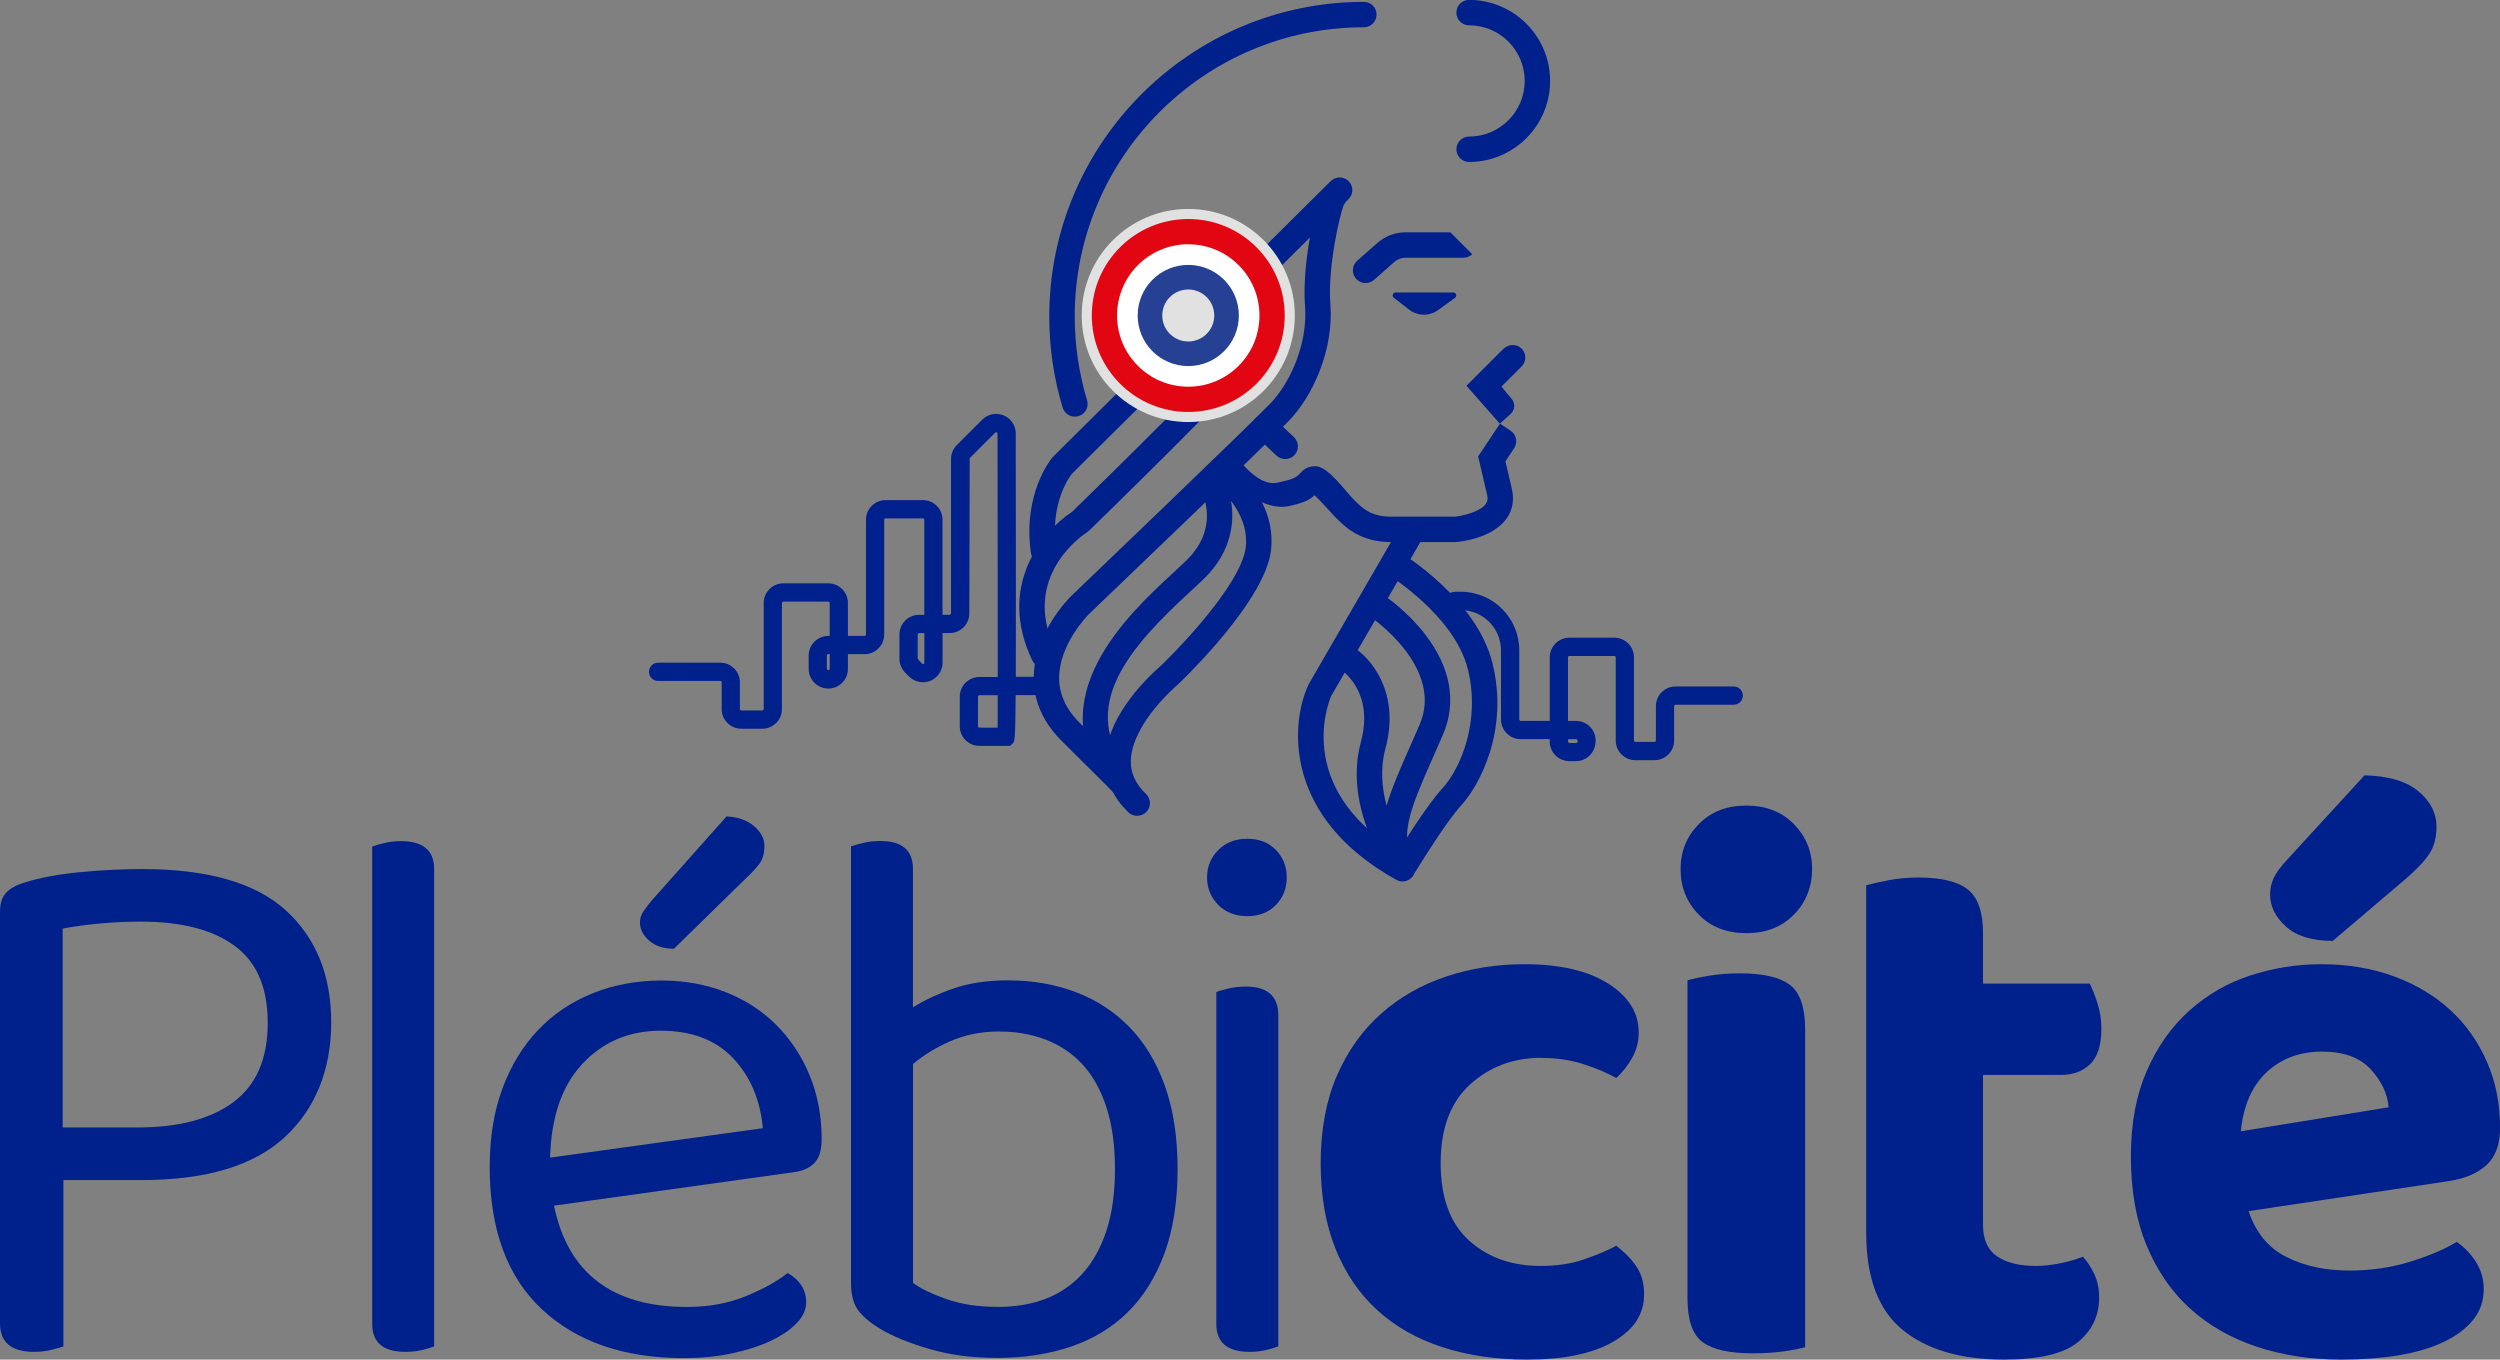 <svg xmlns="http://www.w3.org/2000/svg" xmlns:xlink="http://www.w3.org/1999/xlink" id="Calque_2" data-name="Calque 2" viewBox="0 0 372.12 202.37"><rect x="0" y="0" width="372.12" height="202.37" fill="#808080" stroke="none"/><defs><style>      .cls-1 {        fill: none;      }      .cls-2 {        fill: #00208c;      }      .cls-3 {        fill: #264193;      }      .cls-4 {        clip-path: url(#clippath-1);      }      .cls-5 {        fill: #e20613;      }      .cls-6 {        fill: #fff;      }      .cls-7 {        fill: #e1e1e1;      }      .cls-8 {        clip-path: url(#clippath);      }    </style><clipPath id="clippath"><rect class="cls-1" x="91.03" y="45.57" width="63.45" height="87.34"></rect></clipPath><clipPath id="clippath-1"><polygon class="cls-1" points="257.57 117.59 224.79 115.86 214.04 86.2 262.76 89.36 257.57 117.59"></polygon></clipPath></defs><g id="Calque_1-2" data-name="Calque 1"><g><path class="cls-2" d="M155.32,83.93c-.92,0-1.73-.68-1.87-1.62-1.26-8.85,3.03-14.02,3.21-14.23l.11-.12,41.3-41c.74-.73,1.94-.73,2.67,0,.74.74.73,1.94,0,2.67l-41.22,40.93c-.38.49-3.28,4.45-2.31,11.21.15,1.03-.57,1.99-1.6,2.14-.09.01-.18.02-.27.02Z"></path><path class="cls-2" d="M166.69,118.12c-.48,0-.96-.18-1.33-.55l-7.13-7.09c-2.87-2.77-4.34-5.96-4.36-9.49-.03-6.68,5.29-12,5.52-12.22.29-.27,26.75-25.61,29.8-28.82,2.75-2.9,5.51-8.66,5.06-14.46-.3-3.88.4-8.45.85-10.82,1.23-6.57,2-6.83,2.82-7.1.99-.33,2.06.2,2.39,1.19.21.62.07,1.27-.3,1.75-.6,1.46-2.4,9.31-1.99,14.69.54,6.99-2.67,13.75-6.09,17.35-3.11,3.27-28.82,27.88-29.91,28.92-.02.02-4.41,4.43-4.37,9.51.02,2.46,1.1,4.74,3.23,6.79l7.15,7.11c.74.74.74,1.93,0,2.67-.37.37-.85.56-1.34.56Z"></path><path class="cls-2" d="M155.36,99.39c-.7,0-1.38-.39-1.7-1.07-5.31-11.05,1.47-19.24,5.93-22.15,6.41-6.23,23.03-22.59,25.22-25.68,1.82-2.57.79-7.47.24-9.14-.33-.99.21-2.06,1.2-2.39.99-.33,2.06.21,2.39,1.19.11.32,2.56,7.85-.74,12.51-2.86,4.03-24.87,25.43-25.81,26.34l-.31.24c-.4.26-9.96,6.51-4.71,17.43.45.94.06,2.07-.88,2.52-.26.13-.54.19-.82.19ZM160.77,77.66h0,0Z"></path><path class="cls-2" d="M169.27,121.44c-.47,0-.94-.17-1.3-.52-2.33-2.23-3.48-4.85-3.43-7.78.12-6,5.3-11.46,8.38-14.18l.15-.14c5.41-5.3,11.88-13.03,12.36-17.36.6-5.54-4.57-9.28-4.62-9.32-.85-.6-1.05-1.78-.45-2.63.6-.85,1.77-1.06,2.62-.46.29.2,7.06,5.04,6.21,12.82-.73,6.69-10.49,16.73-13.47,19.64-.09.09-.17.16-.29.27-4.39,3.88-7.04,8.15-7.11,11.43-.04,1.86.7,3.48,2.26,4.97.75.72.78,1.92.06,2.67-.37.39-.87.58-1.36.58Z"></path><path class="cls-2" d="M216.7,80.69h-9.59c-4.73,0-6.99-2.32-8.49-3.86-.42-.44-2.64-2.9-2.97-3.12-.6.6-1.35,1.09-3.79,1.62-4.62,1-10.25-5.04-11.33-6.27-.69-.78,1.01.13,1.79-.57.78-.69.34-2.72,1.04-1.94l1.47,2.42c3.43,3.86,5.15,2.89,6.23,2.66,1.71-.37,2.11-.8,2.43-1.15.36-.39,1.1-1.2,2.5-1.07,1.75.17,4.35,3.75,5.35,4.78,1.36,1.4,2.64,2.72,5.78,2.72h9.42c1.19-.12,3.76-.72,4.61-1.89.18-.25.37-.64.2-1.37l-1.33-5.72,3.25-4.87,1.58,1.05c.86.58,1.1,1.74.52,2.61l-1.29,1.95.96,4.12c.38,1.64.1,3.18-.83,4.45-2.11,2.91-6.88,3.39-7.41,3.44h-.08Z"></path><path class="cls-2" d="M223.25,63.07l-4.97-5.65,5.46-5.46c.72-.72,1.91-.83,2.67-.15.81.73.84,1.98.07,2.74l-2.99,2.99,1.49,1.8c.59.65.54,1.66-.11,2.26l-1.62,1.46Z"></path><path class="cls-2" d="M191.31,68.33c-.46,0-.93-.17-1.3-.51l-3.05-2.88c-.76-.72-.79-1.91-.08-2.67s1.91-.79,2.67-.08l3.05,2.88c.76.72.79,1.91.08,2.67-.37.39-.87.59-1.37.59Z"></path><path class="cls-2" d="M207.73,43.53h8.59c.43,0,.6.55.26.8l-2.53,1.83c-1.29.93-3.04.91-4.3-.07l-2.29-1.77c-.33-.26-.15-.79.27-.79Z"></path><path class="cls-2" d="M215.89,34.58h-6.67c-1.55,0-3.05.57-4.21,1.59l-3,2.65c-.78.69-.85,1.88-.16,2.67.37.42.89.64,1.42.64.44,0,.89-.16,1.25-.47l3-2.65c.47-.42,1.08-.65,1.7-.65h8.63c.5,0,.96-.2,1.29-.52l-3.26-3.26Z"></path><g><circle class="cls-7" cx="176.87" cy="46.96" r="15.86"></circle><circle class="cls-5" cx="176.87" cy="46.96" r="14.36"></circle><circle class="cls-6" cx="176.87" cy="46.96" r="10.6"></circle><circle class="cls-3" cx="176.87" cy="46.96" r="7.53"></circle><circle class="cls-7" cx="176.87" cy="46.96" r="3.87"></circle></g><g><path class="cls-2" d="M9.44,175.65v24.76c-.46.16-1.08.33-1.84.52-.77.19-1.61.29-2.53.29-3.38,0-5.07-1.42-5.07-4.26v-61.27c0-1.23.31-2.17.92-2.82.61-.65,1.57-1.17,2.88-1.55,2.22-.69,4.93-1.19,8.12-1.5,3.18-.31,6.28-.46,9.27-.46,9.75,0,16.87,2.06,21.37,6.16,4.49,4.11,6.74,9.66,6.74,16.64s-2.3,12.84-6.91,17.1c-4.61,4.26-11.71,6.39-21.31,6.39h-11.63ZM20.5,167.82c6.14,0,10.9-1.27,14.28-3.8,3.38-2.53,5.07-6.45,5.07-11.75s-1.63-9.04-4.9-11.46c-3.26-2.42-7.93-3.63-13.99-3.63-2.07,0-4.13.1-6.16.29-2.04.19-3.86.44-5.47.75v29.6h11.17Z"></path><path class="cls-2" d="M62.88,200.93c-.77.19-1.61.29-2.53.29-3.3,0-4.95-1.38-4.95-4.15v-71.06c.38-.15.98-.33,1.79-.52s1.63-.29,2.48-.29c3.3,0,4.95,1.38,4.95,4.15v71.06c-.39.16-.96.33-1.73.52Z"></path><path class="cls-2" d="M82.46,179.45c2.07,10.06,8.68,15.09,19.81,15.09,3.22,0,6.14-.54,8.75-1.61,2.61-1.07,4.68-2.22,6.22-3.45,1.84,1.07,2.76,2.53,2.76,4.38,0,1.07-.48,2.11-1.44,3.11-.96,1-2.27,1.88-3.92,2.65-1.65.77-3.57,1.38-5.76,1.84-2.19.46-4.55.69-7.08.69-8.91,0-15.95-2.42-21.13-7.26-5.18-4.84-7.78-11.9-7.78-21.19,0-4.38.63-8.27,1.9-11.69,1.27-3.41,3.03-6.31,5.3-8.69,2.26-2.38,4.97-4.2,8.12-5.47,3.15-1.27,6.57-1.9,10.25-1.9,3.46,0,6.64.58,9.56,1.73,2.92,1.15,5.43,2.78,7.54,4.89,2.11,2.11,3.76,4.61,4.95,7.49,1.19,2.88,1.79,6.05,1.79,9.5,0,1.69-.39,2.9-1.15,3.63-.77.73-1.84,1.17-3.22,1.32l-35.47,4.95ZM98.35,153.42c-4.68,0-8.56,1.63-11.63,4.9-3.07,3.26-4.68,7.93-4.84,13.99l31.67-4.38c-.39-4.22-1.86-7.7-4.43-10.42-2.57-2.72-6.16-4.09-10.77-4.09ZM108.14,121.52c1.69.08,3.05.56,4.09,1.44,1.04.89,1.55,1.86,1.55,2.94s-.23,1.94-.69,2.59c-.46.65-1.23,1.48-2.3,2.48l-10.48,10.25c-1.54,0-2.76-.4-3.68-1.21-.92-.81-1.38-1.71-1.38-2.71,0-.61.19-1.19.58-1.73.38-.54.77-1.04,1.15-1.5l11.17-12.55Z"></path><path class="cls-2" d="M150.18,145.93c3.53,0,6.83.58,9.9,1.73,3.07,1.15,5.74,2.88,8,5.18,2.26,2.3,4.03,5.22,5.3,8.75,1.27,3.53,1.9,7.68,1.9,12.44s-.65,9.02-1.96,12.55c-1.31,3.53-3.13,6.45-5.47,8.75-2.34,2.3-5.17,4.01-8.47,5.12-3.3,1.11-6.91,1.67-10.83,1.67s-7.16-.44-10.19-1.32c-3.03-.88-5.51-1.9-7.43-3.05-1.61-1-2.73-1.98-3.34-2.94-.62-.96-.92-2.25-.92-3.86v-64.96c.38-.15.98-.33,1.79-.52.81-.19,1.67-.29,2.59-.29,3.22,0,4.84,1.38,4.84,4.15v20.62c1.69-1.07,3.7-2.01,6.05-2.82,2.34-.81,5.08-1.21,8.23-1.21ZM148.8,153.53c-2.69,0-5.13.48-7.31,1.44-2.19.96-4.05,2.09-5.59,3.4v32.59c1.15.85,2.82,1.65,5.01,2.42,2.19.77,4.74,1.15,7.66,1.15,2.61,0,4.97-.4,7.08-1.21,2.11-.81,3.93-2.05,5.47-3.74,1.54-1.69,2.72-3.82,3.57-6.39.84-2.57,1.27-5.62,1.27-9.16s-.42-6.6-1.27-9.21c-.85-2.61-2.04-4.74-3.57-6.39-1.54-1.65-3.36-2.88-5.47-3.68-2.11-.81-4.4-1.21-6.85-1.21Z"></path><path class="cls-2" d="M179.67,130.61c0-1.61.56-2.97,1.67-4.09s2.55-1.67,4.32-1.67,3.18.56,4.26,1.67c1.07,1.11,1.61,2.48,1.61,4.09s-.54,2.98-1.61,4.09c-1.08,1.11-2.5,1.67-4.26,1.67s-3.21-.56-4.32-1.67c-1.11-1.11-1.67-2.48-1.67-4.09ZM190.26,200.41c-.39.16-.96.33-1.73.52-.77.19-1.61.29-2.53.29-3.3,0-4.95-1.38-4.95-4.15v-49.41c.38-.15.98-.33,1.79-.52s1.67-.29,2.59-.29c3.23,0,4.84,1.42,4.84,4.26v49.29Z"></path><path class="cls-2" d="M229.42,157.45c-4.15,0-7.68,1.32-10.6,3.97s-4.38,6.55-4.38,11.69,1.4,8.98,4.2,11.52c2.8,2.53,6.35,3.8,10.65,3.8,2.46,0,4.62-.32,6.51-.98,1.88-.65,3.47-1.32,4.78-2.02,1.3,1,2.32,2.06,3.05,3.17.73,1.11,1.09,2.48,1.09,4.09,0,2.92-1.54,5.26-4.61,7.03-3.07,1.76-7.33,2.65-12.78,2.65-4.61,0-8.81-.61-12.61-1.84-3.8-1.23-7.04-3.07-9.73-5.53-2.69-2.46-4.76-5.51-6.22-9.16-1.46-3.65-2.19-7.89-2.19-12.73s.81-9.33,2.42-13.01c1.61-3.68,3.8-6.76,6.57-9.21,2.76-2.46,5.99-4.3,9.67-5.53,3.69-1.23,7.56-1.84,11.63-1.84,5.3,0,9.46.96,12.5,2.88,3.03,1.92,4.55,4.34,4.55,7.26,0,1.38-.33,2.65-.98,3.8-.65,1.15-1.44,2.15-2.36,3-1.38-.77-3.01-1.46-4.9-2.07-1.88-.61-3.97-.92-6.28-.92Z"></path><path class="cls-2" d="M250.15,129.35c0-2.61.9-4.84,2.71-6.68,1.8-1.84,4.16-2.76,7.08-2.76s5.28.92,7.08,2.76c1.8,1.84,2.71,4.07,2.71,6.68s-.9,4.95-2.71,6.79c-1.81,1.84-4.17,2.76-7.08,2.76s-5.28-.92-7.08-2.76c-1.81-1.84-2.71-4.11-2.71-6.79ZM268.69,200.52c-.77.23-1.84.44-3.22.63-1.38.19-2.92.29-4.61.29-3.45,0-5.93-.56-7.43-1.67s-2.25-3.28-2.25-6.51v-47.34c.77-.23,1.84-.46,3.22-.69,1.38-.23,2.92-.35,4.61-.35,3.45,0,5.93.58,7.43,1.73s2.25,3.34,2.25,6.57v47.34Z"></path><path class="cls-2" d="M297.25,186.99c1.38.96,3.3,1.44,5.76,1.44,1.15,0,2.38-.13,3.68-.4,1.31-.27,2.42-.59,3.34-.98.69.77,1.27,1.65,1.73,2.65.46,1,.69,2.15.69,3.46,0,2.69-1.06,4.9-3.17,6.62-2.11,1.73-5.78,2.59-11,2.59-6.45,0-11.48-1.48-15.09-4.43-3.61-2.96-5.41-7.78-5.41-14.46v-51.71c.84-.23,1.96-.48,3.34-.75,1.38-.27,2.88-.4,4.49-.4,3.38,0,5.82.6,7.31,1.79,1.5,1.19,2.25,3.36,2.25,6.51v7.49h15.89c.38.77.77,1.75,1.15,2.94.38,1.19.58,2.44.58,3.74,0,2.46-.56,4.22-1.67,5.3-1.11,1.07-2.55,1.61-4.32,1.61h-11.63v22.34c0,2.15.69,3.7,2.07,4.66Z"></path><path class="cls-2" d="M334.69,180.25c1.07,3.22,2.96,5.51,5.64,6.85,2.69,1.35,5.79,2.02,9.33,2.02,3.23,0,6.26-.44,9.1-1.32,2.84-.88,5.14-1.86,6.91-2.94,1.15.77,2.11,1.77,2.88,3,.77,1.23,1.15,2.57,1.15,4.03,0,1.77-.54,3.3-1.61,4.61-1.07,1.31-2.55,2.4-4.43,3.28-1.88.88-4.11,1.54-6.68,1.96-2.57.42-5.39.63-8.47.63-4.53,0-8.72-.63-12.55-1.9-3.84-1.27-7.14-3.15-9.91-5.64s-4.93-5.62-6.51-9.39c-1.57-3.76-2.36-8.18-2.36-13.24s.79-9.18,2.36-12.79c1.57-3.61,3.69-6.6,6.34-8.98,2.65-2.38,5.68-4.13,9.1-5.24,3.41-1.11,6.93-1.67,10.54-1.67,3.92,0,7.5.6,10.77,1.79,3.26,1.19,6.06,2.86,8.41,5.01,2.34,2.15,4.16,4.72,5.47,7.72,1.31,2.99,1.96,6.26,1.96,9.79,0,2.46-.65,4.3-1.96,5.53-1.31,1.23-3.15,2.04-5.53,2.42l-29.94,4.49ZM345.63,156.53c-3.3,0-6.05,1.02-8.23,3.05-2.19,2.04-3.48,4.97-3.86,8.81l22-3.57c-.15-2-1.04-3.88-2.65-5.64-1.61-1.77-4.03-2.65-7.26-2.65ZM351.96,115.41c3.53.08,6.2.86,8,2.36,1.8,1.5,2.71,3.25,2.71,5.24,0,1.61-.34,2.96-1.04,4.03-.69,1.08-1.88,2.34-3.57,3.8l-10.83,9.21c-3.07,0-5.39-.71-6.97-2.13-1.57-1.42-2.36-3.01-2.36-4.78,0-.85.17-1.65.52-2.42.35-.77,1.02-1.69,2.02-2.76l11.52-12.56Z"></path></g><path class="cls-2" d="M208.75,131.2c-.31,0-.62-.08-.91-.24-16.65-9.23-15.85-23.01-13.1-29l.08-.16,13.77-23.78c.52-.9,1.68-1.21,2.58-.69.9.52,1.21,1.68.69,2.58l-13.72,23.69c-.51,1.2-5.7,14.51,11.53,24.06.91.51,1.24,1.66.74,2.57-.34.62-.99.97-1.65.97Z"></path><path class="cls-2" d="M209.14,130.55c-.34,0-.68-.09-.98-.28-.89-.54-1.17-1.71-.62-2.6,1.4-2.28,4.9-7.87,7.2-10.38,2.58-2.81,5.7-9.85,3.74-17.7-1.99-7.98-11.84-14.03-11.94-14.09-.89-.54-1.18-1.7-.64-2.59.54-.89,1.7-1.18,2.59-.64.46.28,11.27,6.91,13.65,16.41,2.51,10.02-1.93,18.23-4.62,21.17-2.14,2.34-5.72,8.09-6.77,9.8-.36.58-.98.9-1.61.9Z"></path><path class="cls-2" d="M166.69,118.12c-.55,0-1.1-.24-1.47-.7-10.86-13.45,2.82-26.07,9.39-32.14.72-.66,1.37-1.27,1.94-1.82,4.84-4.68,2.6-9.52,2.5-9.73-.45-.94-.06-2.06.87-2.52.93-.46,2.05-.08,2.52.84,1.28,2.56,2.24,8.79-3.26,14.12-.58.57-1.26,1.19-2.01,1.88-8.93,8.24-16.98,17.12-9.01,26.99.65.81.53,2-.28,2.66-.35.28-.77.42-1.18.42Z"></path><path class="cls-2" d="M207.24,130.45c-.3-.4-7.39-9.98-4.68-19.98,2.07-7.64-2.97-10.82-3.18-10.96-.88-.54-1.18-1.7-.64-2.59.53-.89,1.68-1.19,2.57-.66,2.69,1.58,7.18,6.79,4.9,15.19-.79,2.92-.51,5.88.18,8.47.75-2.59,2.01-5.44,3.52-8.86.44-1,.91-2.05,1.39-3.17,3.73-8.6-7.27-16.05-7.38-16.12-.87-.58-1.1-1.75-.53-2.62.58-.87,1.74-1.11,2.61-.53.14.09,3.42,2.28,6.15,5.83,3.81,4.95,4.71,10.12,2.61,14.95-.49,1.13-.96,2.19-1.4,3.19-3.65,8.25-5.05,11.76-2.93,15.84l-3.19,2Z"></path><path class="cls-2" d="M159.99,62.02c-.81,0-1.56-.53-1.81-1.34-1.33-4.38-2-8.95-2-13.57C156.19,21.29,177.19.28,203.01.28c1.04,0,1.89.85,1.89,1.89s-.85,1.89-1.89,1.89c-23.73,0-43.04,19.31-43.04,43.04,0,4.25.62,8.45,1.84,12.48.3,1-.26,2.05-1.26,2.35-.18.05-.37.08-.55.08Z"></path><path class="cls-2" d="M218.67,24.11c-1.04,0-1.89-.85-1.89-1.89s.85-1.89,1.89-1.89c4.56,0,8.28-3.71,8.28-8.28s-3.71-8.28-8.28-8.28c-1.04,0-1.89-.85-1.89-1.89s.85-1.89,1.89-1.89c6.65,0,12.06,5.41,12.06,12.06s-5.41,12.06-12.06,12.06Z"></path><g class="cls-8"><path class="cls-2" d="M149.84,111.02h-4.06c-1.61,0-2.92-1.31-2.92-2.92v-4.41c0-1.61,1.31-2.92,2.92-2.92h2.73c0-7.63,0-19.98-.03-36.22,0-.04,0-.14-.13-.19-.13-.05-.2.02-.23.05l-3.78,3.78-.06,23.12c0,1.61-1.31,2.92-2.92,2.92h-1.06v4.4c0,1.19-.71,2.24-1.8,2.7-1.09.45-2.35.21-3.19-.63l-.57-.57c-.54-.55-.86-1.3-.86-2.07v-3.62c0-1.61,1.31-2.92,2.92-2.92h.78v-14.15c0-.11-.09-.21-.21-.21h-5.55c-.11,0-.21.09-.21.21v17.08c0,1.61-1.31,2.92-2.92,2.92h-2.48v2.2c0,1.61-1.31,2.92-2.92,2.92s-2.92-1.31-2.92-2.92v-1.99c0-1.61,1.31-2.92,2.92-2.92h.21v-4.9c0-.11-.09-.21-.21-.21h-6.69c-.11,0-.21.1-.21.21v15.79c0,1.61-1.31,2.92-2.92,2.92h-3.13c-1.61,0-2.92-1.31-2.92-2.92v-3.98c0-.11-.09-.21-.21-.21h-9.25c-.75,0-1.36-.61-1.36-1.36s.61-1.36,1.36-1.36h9.25c1.61,0,2.92,1.31,2.92,2.92v3.98c0,.11.09.21.21.21h3.13c.11,0,.21-.1.21-.21v-15.79c0-1.61,1.31-2.92,2.92-2.92h6.69c1.61,0,2.92,1.31,2.92,2.92v4.9h2.48c.11,0,.21-.09.21-.21v-17.08c0-1.61,1.31-2.92,2.92-2.92h5.55c1.61,0,2.92,1.31,2.92,2.92v14.15h1.06c.11,0,.21-.09.21-.21v-22.98c0-.78.3-1.52.86-2.07l3.78-3.78c.84-.84,2.09-1.09,3.19-.64,1.09.45,1.8,1.51,1.8,2.69.02,18.65.04,29.67.01,36.22h4.24c.11,0,.21-.1.21-.21v-13.38c0-1.61,1.31-2.92,2.92-2.92h.62c4.8,0,8.71,3.9,8.71,8.71v10.3c0,.11.09.21.21.21h4.33v-9.46c0-1.61,1.31-2.92,2.92-2.92h6.69c1.61,0,2.92,1.31,2.92,2.92v12.38c0,.11.09.21.21.21h2.85c.11,0,.21-.09.21-.21v-5.12c0-1.61,1.31-2.92,2.92-2.92h4.39c.75,0,1.36.61,1.36,1.36s-.61,1.36-1.36,1.36h-4.39c-.11,0-.21.09-.21.21v5.12c0,1.61-1.31,2.92-2.92,2.92h-2.85c-1.61,0-2.92-1.31-2.92-2.92v-12.38c0-.11-.09-.21-.21-.21h-6.69c-.11,0-.21.1-.21.21v9.46h1.2c1.61,0,2.92,1.31,2.92,2.92,0,1.75-1.31,3.06-2.92,3.06h-1c-1.61,0-2.92-1.31-2.92-2.92v-.35h-4.33c-1.61,0-2.92-1.31-2.92-2.92v-10.3c0-3.3-2.69-5.99-5.99-5.99h-.62c-.11,0-.21.09-.21.21v13.38c0,1.61-1.31,2.92-2.92,2.92h-4.26c-.05,6.79-.16,6.9-.4,7.14l-.4.4h-.56ZM145.78,103.48c-.11,0-.21.09-.21.21v4.41c0,.11.09.21.21.21h2.72c0-1.02,0-2.64.01-4.83h-2.73ZM175.17,106.18v.35c0,.11.09.21.21.21h1c.11,0,.21-.1.21-.21,0-.26-.09-.35-.21-.35h-1.2ZM123.29,97.36c-.11,0-.21.1-.21.21v1.99c0,.23.42.23.42,0v-2.2h-.21ZM136.81,94.23c-.11,0-.21.1-.21.21v3.62l.63.71s.1.1.23.05c.13-.05.13-.15.13-.19v-4.4h-.78Z"></path></g><g class="cls-4"><path class="cls-2" d="M208.08,114.87h-4.06c-1.61,0-2.92-1.31-2.92-2.92v-4.41c0-1.61,1.31-2.92,2.92-2.92h2.73c0-7.63,0-19.98-.03-36.22,0-.04,0-.14-.13-.19-.13-.05-.2.02-.23.05l-3.78,3.78-.06,23.12c0,1.61-1.31,2.92-2.92,2.92h-1.06v4.4c0,1.19-.71,2.24-1.8,2.7-1.09.45-2.35.21-3.19-.63l-.57-.57c-.54-.55-.86-1.3-.86-2.07v-3.62c0-1.61,1.31-2.92,2.92-2.92h.78v-14.15c0-.11-.09-.21-.21-.21h-5.55c-.11,0-.21.09-.21.21v17.08c0,1.61-1.31,2.92-2.92,2.92h-2.48v2.2c0,1.61-1.31,2.92-2.92,2.92s-2.92-1.31-2.92-2.92v-1.99c0-1.61,1.31-2.92,2.92-2.92h.21v-4.9c0-.11-.09-.21-.21-.21h-6.69c-.11,0-.21.1-.21.21v15.79c0,1.61-1.31,2.92-2.92,2.92h-3.13c-1.61,0-2.92-1.31-2.92-2.92v-3.98c0-.11-.09-.21-.21-.21h-7.12c-.75,0-1.36-.61-1.36-1.36s.61-1.36,1.36-1.36h7.12c1.61,0,2.92,1.31,2.92,2.92v3.98c0,.11.09.21.21.21h3.13c.11,0,.21-.1.21-.21v-15.79c0-1.61,1.31-2.92,2.92-2.92h6.69c1.61,0,2.92,1.31,2.92,2.92v4.9h2.48c.11,0,.21-.09.21-.21v-17.08c0-1.61,1.31-2.92,2.92-2.92h5.55c1.61,0,2.92,1.31,2.92,2.92v14.15h1.06c.11,0,.21-.09.21-.21v-22.98c0-.78.3-1.52.86-2.07l3.78-3.78c.84-.84,2.09-1.09,3.19-.64,1.09.45,1.8,1.51,1.8,2.69.02,18.65.04,29.67.01,36.22h4.24c.11,0,.21-.1.21-.21v-13.38c0-1.61,1.31-2.92,2.92-2.92h.62c4.8,0,8.71,3.9,8.71,8.71v10.3c0,.11.09.21.21.21h4.33v-9.46c0-1.61,1.31-2.92,2.92-2.92h6.69c1.61,0,2.92,1.31,2.92,2.92v12.38c0,.11.09.21.21.21h2.85c.11,0,.21-.09.21-.21v-5.12c0-1.61,1.31-2.92,2.92-2.92h8.66c.75,0,1.36.61,1.36,1.36s-.61,1.36-1.36,1.36h-8.66c-.11,0-.21.09-.21.21v5.12c0,1.61-1.31,2.92-2.92,2.92h-2.85c-1.61,0-2.92-1.31-2.92-2.92v-12.38c0-.11-.09-.21-.21-.21h-6.69c-.11,0-.21.1-.21.21v9.46h1.2c1.61,0,2.92,1.31,2.92,2.92,0,1.75-1.31,3.06-2.92,3.06h-1c-1.61,0-2.92-1.31-2.92-2.92v-.35h-4.33c-1.61,0-2.92-1.31-2.92-2.92v-10.3c0-3.3-2.69-5.99-5.99-5.99h-.62c-.11,0-.21.09-.21.21v13.38c0,1.61-1.31,2.92-2.92,2.92h-4.26c-.05,6.79-.16,6.9-.4,7.14l-.4.4h-.56ZM204.02,107.33c-.11,0-.21.09-.21.21v4.41c0,.11.09.21.21.21h2.72c0-1.02,0-2.64.01-4.83h-2.73ZM233.41,110.03v.35c0,.11.09.21.21.21h1c.11,0,.21-.1.21-.21,0-.26-.09-.35-.21-.35h-1.2ZM181.54,101.21c-.11,0-.21.1-.21.21v1.99c0,.23.42.23.42,0v-2.2h-.21ZM195.06,98.08c-.11,0-.21.1-.21.21v3.62l.63.71s.1.1.23.05c.13-.05.13-.15.13-.19v-4.4h-.78Z"></path></g></g></g></svg>